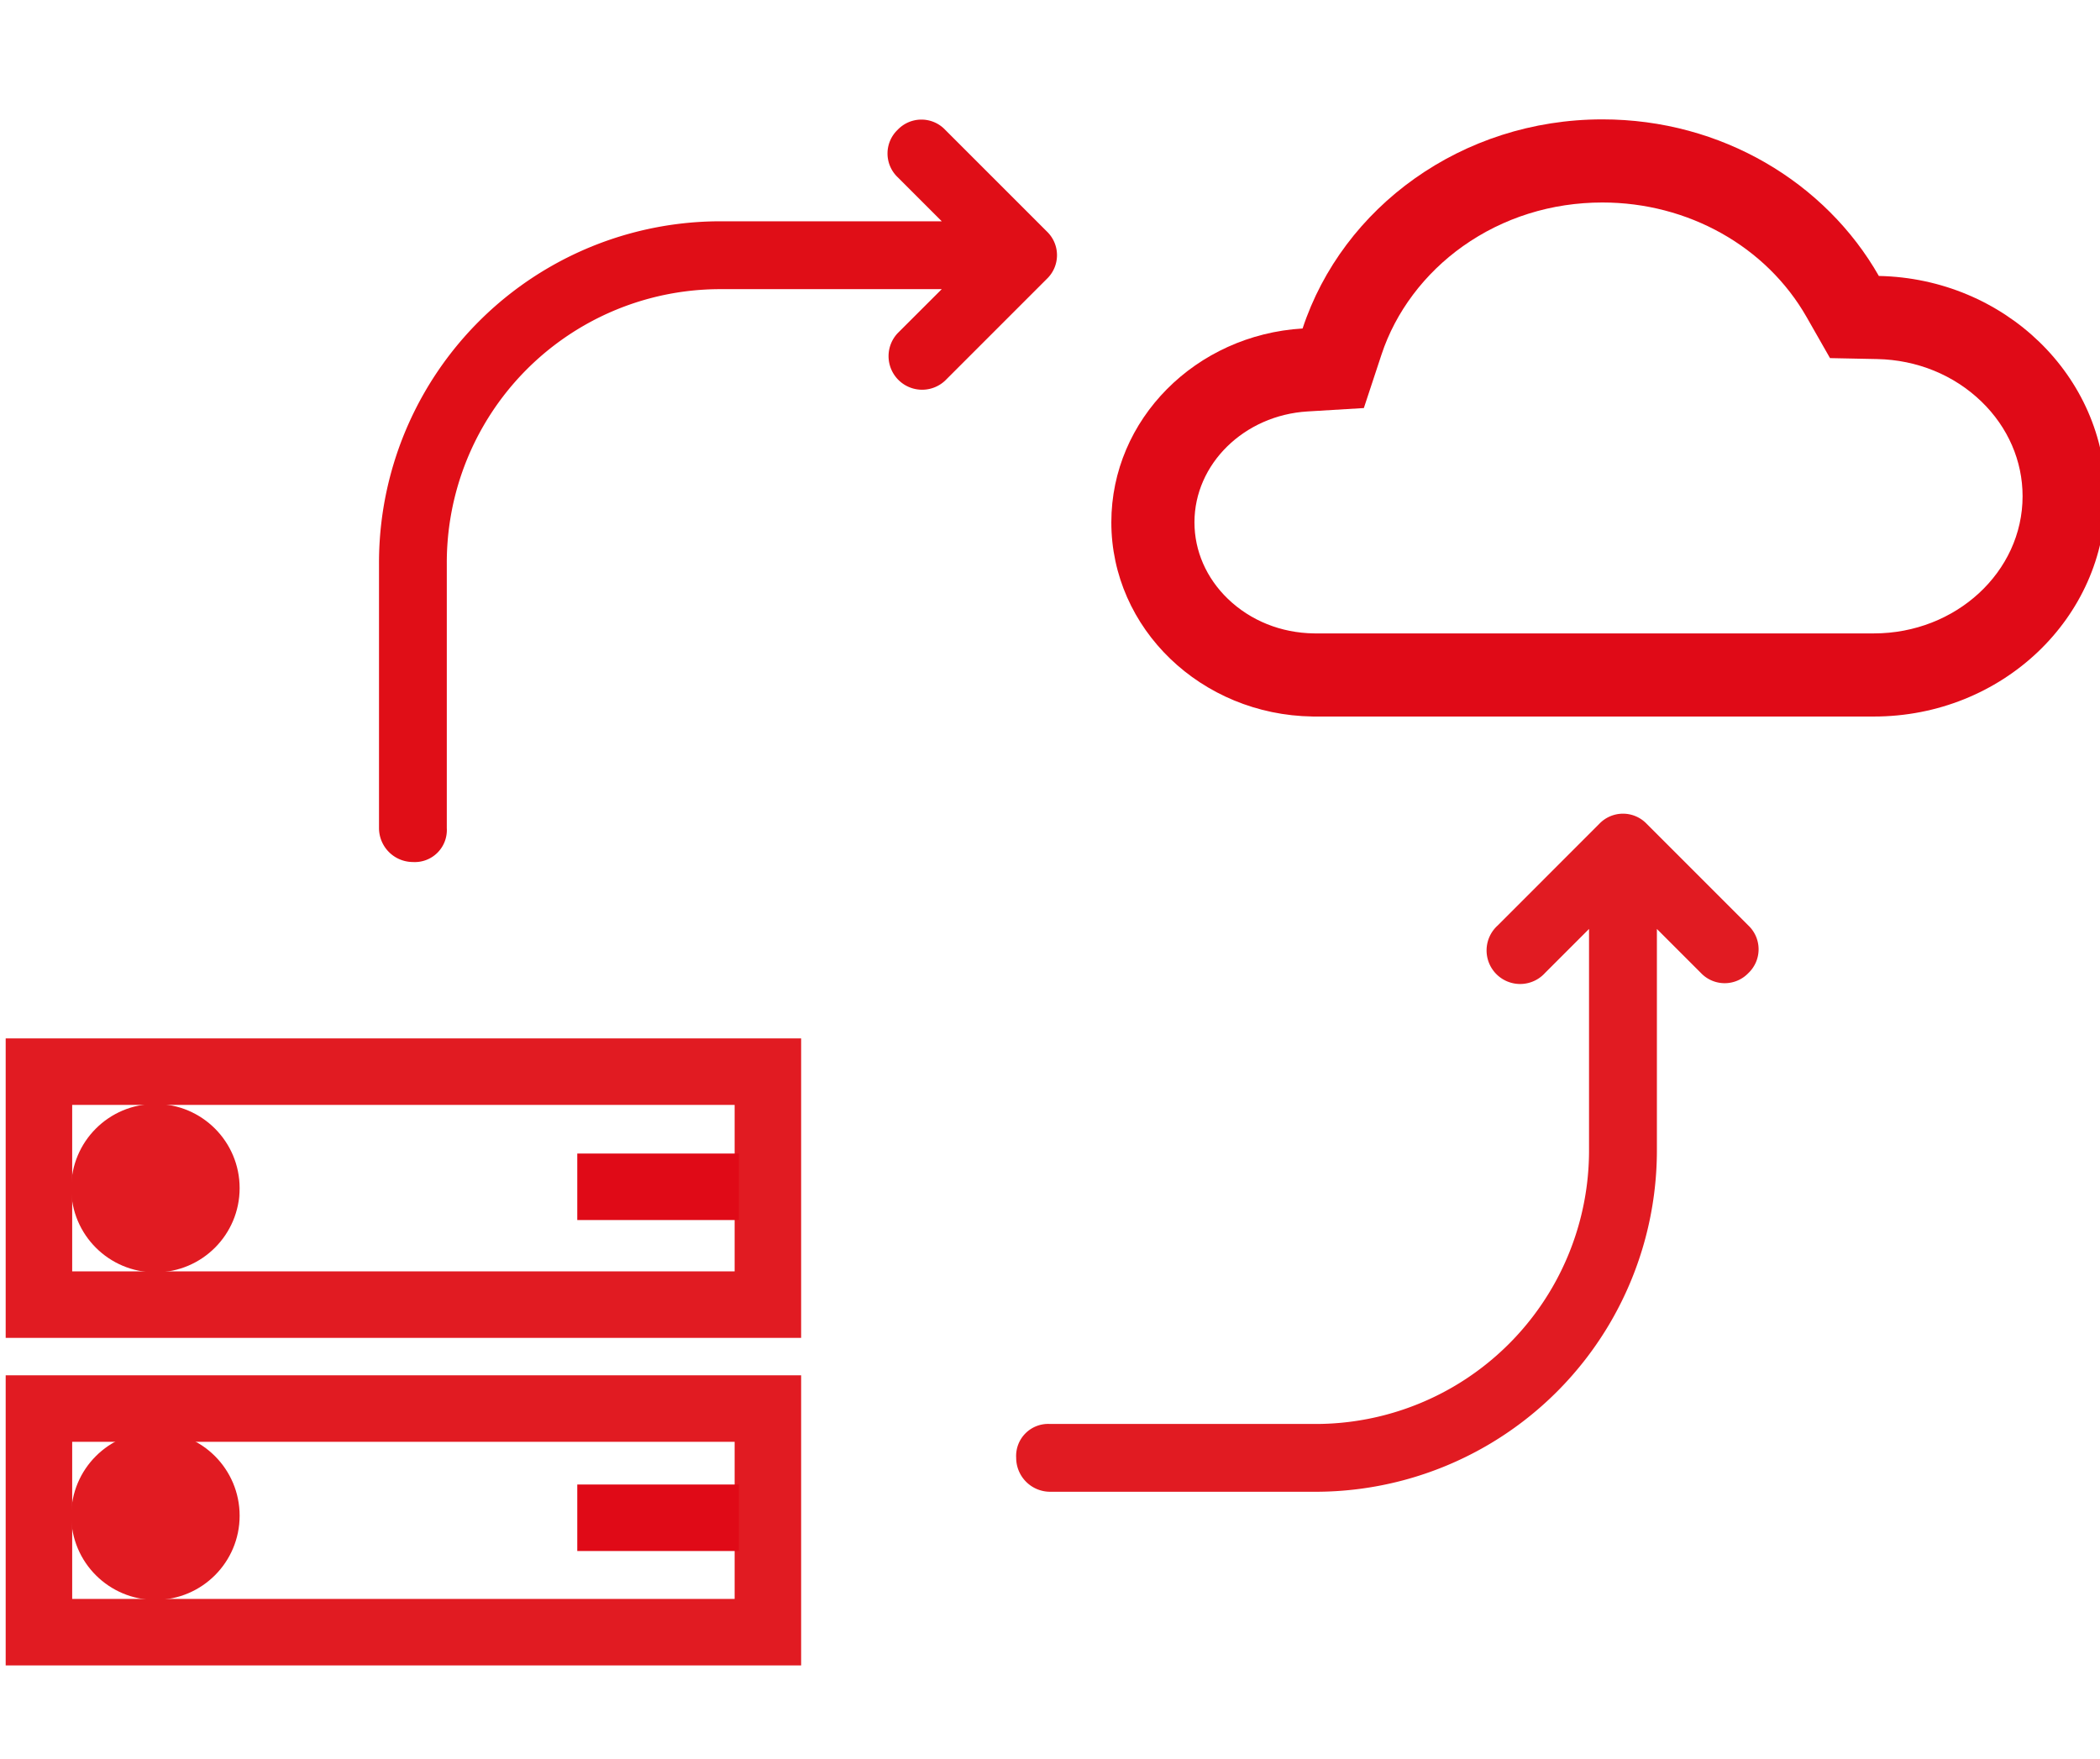 <?xml version="1.0" encoding="UTF-8" standalone="no"?>
<svg
   xmlns:dc="http://purl.org/dc/elements/1.1/"
   xmlns:cc="http://creativecommons.org/ns#"
   xmlns:rdf="http://www.w3.org/1999/02/22-rdf-syntax-ns#"
   xmlns:svg="http://www.w3.org/2000/svg"
   xmlns="http://www.w3.org/2000/svg"
   xmlns:sodipodi="http://sodipodi.sourceforge.net/DTD/sodipodi-0.dtd"
   xmlns:inkscape="http://www.inkscape.org/namespaces/inkscape"
   inkscape:version="1.0rc1 (09960d6, 2020-04-09)"
   sodipodi:docname="refactoring.svg"
   id="svg291"
   version="1.1"
   viewBox="0 0 126.325 105.827"
   height="28mm"
   width="33.423mm">
  <defs
     id="defs295" />
  <sodipodi:namedview
     inkscape:current-layer="svg291"
     inkscape:window-maximized="1"
     inkscape:window-y="23"
     inkscape:window-x="0"
     inkscape:cy="46.5"
     inkscape:cx="7.9437485"
     inkscape:zoom="2.9247312"
     units="mm"
     showgrid="false"
     id="namedview293"
     inkscape:window-height="1035"
     inkscape:window-width="2560"
     inkscape:pageshadow="2"
     inkscape:pageopacity="0"
     guidetolerance="10"
     gridtolerance="10"
     objecttolerance="10"
     borderopacity="1"
     bordercolor="#666666"
     pagecolor="#ffffff" />
  <g
     transform="translate(-1076.658,-663.763)"
     data-name="Group 42"
     id="Group_42">
    <g
       transform="translate(1077,726.226)"
       data-name="Group 35"
       id="Group_35">
      <g
         data-name="Group 21"
         id="Group_21">
        <g
           data-name="Group 23"
           id="Group_23">
          <g
             data-name="Group 20"
             id="Group_20">
            <g
               stroke-width="4"
               stroke="#e11b22"
               fill="none"
               data-name="Rectangle 20"
               id="Rectangle_20">
              <rect
                 y="0"
                 x="0"
                 id="rect263"
                 stroke="none"
                 height="18.014"
                 width="47.85" />
              <rect
                 id="rect265"
                 fill="none"
                 height="14.014"
                 width="43.85"
                 y="2"
                 x="2" />
            </g>
            <circle
               fill="#e11b22"
               transform="translate(3.941,3.941)"
               r="5.066"
               cy="5.066"
               cx="5.066"
               data-name="Ellipse 4"
               id="Ellipse_4" />
            <line
               y2="0"
               x2="0"
               y1="0"
               stroke-width="4"
               stroke="#e00a17"
               fill="none"
               transform="translate(34.384,8.926)"
               x1="9.723"
               data-name="Line 1"
               id="Line_1" />
          </g>
          <g
             transform="translate(0,20.266)"
             data-name="Group 22"
             id="Group_22">
            <g
               stroke-width="4"
               stroke="#e11b22"
               fill="none"
               data-name="Rectangle 20"
               id="Rectangle_20-2">
              <rect
                 y="0"
                 x="0"
                 id="rect271"
                 stroke="none"
                 height="17.451"
                 width="47.85" />
              <rect
                 id="rect273"
                 fill="none"
                 height="13.451"
                 width="43.85"
                 y="2"
                 x="2" />
            </g>
            <circle
               fill="#e11b22"
               transform="translate(3.941,3.378)"
               r="5.066"
               cy="5.066"
               cx="5.066"
               data-name="Ellipse 4"
               id="Ellipse_4-2" />
            <line
               y2="0"
               x2="0"
               y1="0"
               stroke-width="4"
               stroke="#e00a17"
               fill="none"
               transform="translate(34.384,8.569)"
               x1="9.723"
               data-name="Line 1"
               id="Line_1-2" />
          </g>
        </g>
      </g>
    </g>
    <path
       inkscape:connector-curvature="0"
       fill="#e00e17"
       transform="translate(1085.957,667.456)"
       d="M 53.674,10.23 47.556,4.112 a 1.971,1.971 0 0 0 -2.855,0 1.971,1.971 0 0 0 0,2.855 l 2.651,2.651 H 34.1 a 20.54,20.54 0 0 0 -20.6,20.6 v 15.903 a 2.044,2.044 0 0 0 2.039,2.039 1.927,1.927 0 0 0 2.039,-2.039 V 30.215 A 16.45,16.45 0 0 1 34.1,13.7 H 47.352 L 44.7,16.348 a 2.019,2.019 0 0 0 2.856,2.852 l 6.118,-6.118 a 1.971,1.971 0 0 0 0,-2.852 z"
       data-name="Path 63"
       id="Path_63" />
    <path
       inkscape:connector-curvature="0"
       fill="#e11b22"
       transform="rotate(90,234.869,947.577)"
       d="M 0.612,6.73 6.73,0.612 a 1.971,1.971 0 0 1 2.855,0 1.971,1.971 0 0 1 0,2.855 L 6.934,6.118 h 13.255 a 20.54,20.54 0 0 1 20.6,20.6 V 42.621 A 2.044,2.044 0 0 1 38.75,44.66 1.927,1.927 0 0 1 36.711,42.621 V 26.715 A 16.45,16.45 0 0 0 20.189,10.2 H 6.934 l 2.651,2.651 A 2.019,2.019 0 1 1 6.73,15.7 L 0.612,9.585 a 1.971,1.971 0 0 1 0,-2.855 z"
       data-name="Path 64"
       id="Path_64" />
    <g
       transform="translate(1264.51,693.943)"
       data-name="Group 41"
       id="Group_41">
      <g
         fill="none"
         transform="translate(-121,-23)"
         data-name="Union 1"
         id="Union_1">
        <path
           inkscape:connector-curvature="0"
           id="path284"
           stroke="none"
           d="m 12.11,35.921 v 0 C 5.405,35.827 0,30.633 0,24.238 A 11.954,11.954 0 0 1 11.505,12.578 18.824,18.824 0 0 1 29.541,0 19.057,19.057 0 0 1 46.17,9.419 c 7.563,0.152 13.646,6.026 13.646,13.25 0,7.319 -6.243,13.252 -13.945,13.252 z" />
        <path
           inkscape:connector-curvature="0"
           id="path286"
           fill="#e00a17"
           stroke="none"
           d="m 45.871,30.921 c 4.932,0 8.945,-3.702 8.945,-8.252 0,-2.125 -0.876,-4.145 -2.467,-5.687 -1.656,-1.605 -3.886,-2.516 -6.279,-2.564 l -2.838,-0.057 -1.406,-2.466 c -2.424,-4.253 -7.131,-6.895 -12.285,-6.895 -3.063,0 -5.967,0.911 -8.398,2.634 -2.307,1.636 -4.044,3.948 -4.89,6.511 l -1.063,3.22 -3.385,0.204 c -3.816,0.23 -6.805,3.159 -6.805,6.669 0,1.72 0.714,3.354 2.01,4.603 1.363,1.313 3.199,2.052 5.17,2.079 l 0.056,7.99e-4 h 33.635 m 0,5 H 12.11 v -0.001 C 5.405,35.827 4.6936034e-6,30.633 4.6936034e-6,24.238 4.6936034e-6,18.037 5.083,12.965 11.505,12.579 13.911,5.289 21.076,-4.3243408e-6 29.541,-4.3243408e-6 c 7.184,0 13.432,3.81 16.629,9.419 7.563,0.152 13.646,6.026 13.646,13.25 0,7.319 -6.243,13.252 -13.945,13.252 z" />
      </g>
    </g>
  </g>
</svg>
